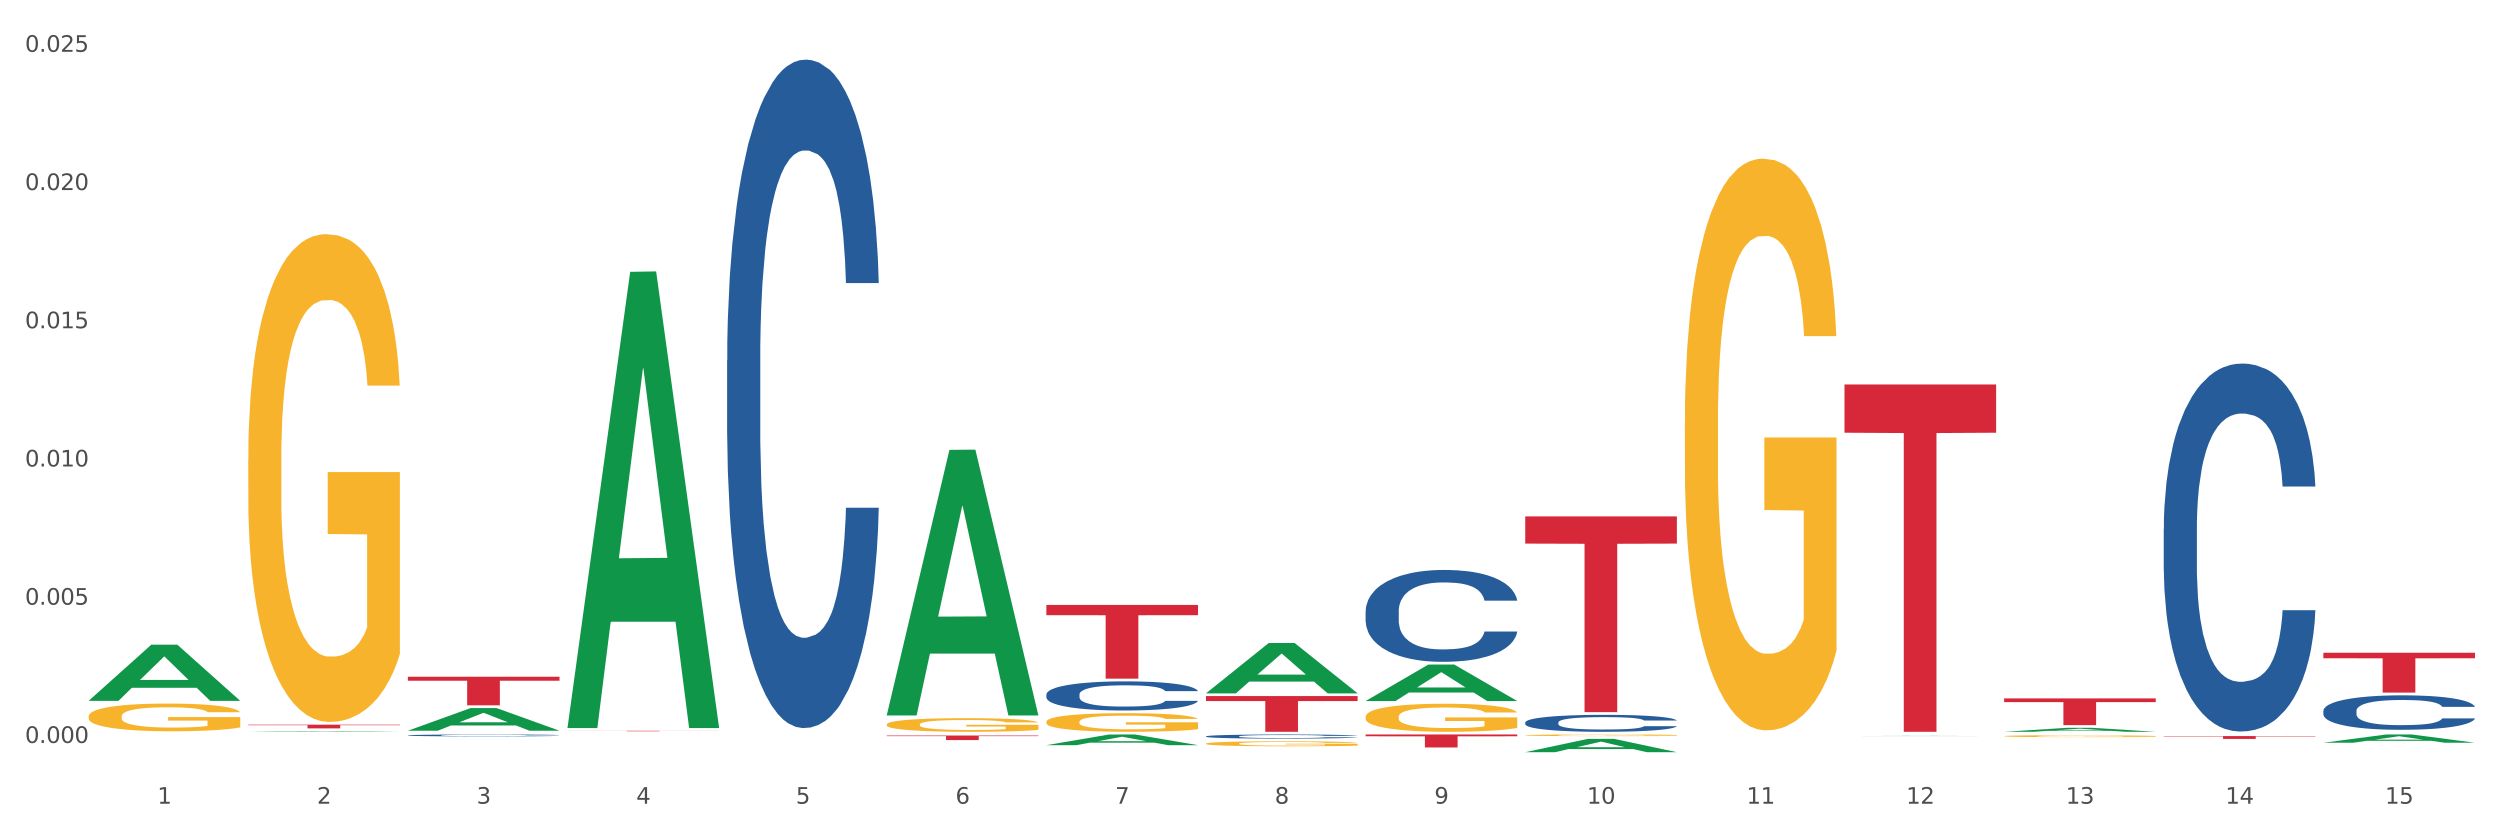 <?xml version="1.0" encoding="utf-8" standalone="no"?>
<!DOCTYPE svg PUBLIC "-//W3C//DTD SVG 1.1//EN"
  "http://www.w3.org/Graphics/SVG/1.1/DTD/svg11.dtd">
<svg xmlns:xlink="http://www.w3.org/1999/xlink" width="1080pt" height="360pt" viewBox="0 0 1080 360" xmlns="http://www.w3.org/2000/svg" version="1.1">
 <rect x="0" y="0" width="1080" height="360" fill="#333333" stroke="none"/>
 <defs>
  <style type="text/css">*{stroke-linejoin: round; stroke-linecap: butt}</style>
 </defs>
 <g id="figure_1">
  <g id="patch_1">
   <path d="M 0 360 
L 1080 360 
L 1080 0 
L 0 0 
z
" style="fill: #ffffff; stroke: #ffffff; stroke-linejoin: miter"/>
  </g>
  <g id="axes_1">
   <g id="matplotlib.axis_1">
    <g id="xtick_1">
     <g id="text_1">
      <!-- 1 -->
      <g style="fill: #4d4d4d" transform="translate(67.984 347.204) scale(0.096 -0.096)">
       <defs>
        <path id="DejaVuSans-31" d="M 794 531 
L 1825 531 
L 1825 4091 
L 703 3866 
L 703 4441 
L 1819 4666 
L 2450 4666 
L 2450 531 
L 3481 531 
L 3481 0 
L 794 0 
L 794 531 
z
" transform="scale(0.016)"/>
       </defs>
       <use xlink:href="#DejaVuSans-31"/>
      </g>
     </g>
    </g>
    <g id="xtick_2">
     <g id="text_2">
      <!-- 2 -->
      <g style="fill: #4d4d4d" transform="translate(136.942 347.204) scale(0.096 -0.096)">
       <defs>
        <path id="DejaVuSans-32" d="M 1228 531 
L 3431 531 
L 3431 0 
L 469 0 
L 469 531 
Q 828 903 1448 1529 
Q 2069 2156 2228 2338 
Q 2531 2678 2651 2914 
Q 2772 3150 2772 3378 
Q 2772 3750 2511 3984 
Q 2250 4219 1831 4219 
Q 1534 4219 1204 4116 
Q 875 4013 500 3803 
L 500 4441 
Q 881 4594 1212 4672 
Q 1544 4750 1819 4750 
Q 2544 4750 2975 4387 
Q 3406 4025 3406 3419 
Q 3406 3131 3298 2873 
Q 3191 2616 2906 2266 
Q 2828 2175 2409 1742 
Q 1991 1309 1228 531 
z
" transform="scale(0.016)"/>
       </defs>
       <use xlink:href="#DejaVuSans-32"/>
      </g>
     </g>
    </g>
    <g id="xtick_3">
     <g id="text_3">
      <!-- 3 -->
      <g style="fill: #4d4d4d" transform="translate(205.899 347.204) scale(0.096 -0.096)">
       <defs>
        <path id="DejaVuSans-33" d="M 2597 2516 
Q 3050 2419 3304 2112 
Q 3559 1806 3559 1356 
Q 3559 666 3084 287 
Q 2609 -91 1734 -91 
Q 1441 -91 1130 -33 
Q 819 25 488 141 
L 488 750 
Q 750 597 1062 519 
Q 1375 441 1716 441 
Q 2309 441 2620 675 
Q 2931 909 2931 1356 
Q 2931 1769 2642 2001 
Q 2353 2234 1838 2234 
L 1294 2234 
L 1294 2753 
L 1863 2753 
Q 2328 2753 2575 2939 
Q 2822 3125 2822 3475 
Q 2822 3834 2567 4026 
Q 2313 4219 1838 4219 
Q 1578 4219 1281 4162 
Q 984 4106 628 3988 
L 628 4550 
Q 988 4650 1302 4700 
Q 1616 4750 1894 4750 
Q 2613 4750 3031 4423 
Q 3450 4097 3450 3541 
Q 3450 3153 3228 2886 
Q 3006 2619 2597 2516 
z
" transform="scale(0.016)"/>
       </defs>
       <use xlink:href="#DejaVuSans-33"/>
      </g>
     </g>
    </g>
    <g id="xtick_4">
     <g id="text_4">
      <!-- 4 -->
      <g style="fill: #4d4d4d" transform="translate(274.857 347.204) scale(0.096 -0.096)">
       <defs>
        <path id="DejaVuSans-34" d="M 2419 4116 
L 825 1625 
L 2419 1625 
L 2419 4116 
z
M 2253 4666 
L 3047 4666 
L 3047 1625 
L 3713 1625 
L 3713 1100 
L 3047 1100 
L 3047 0 
L 2419 0 
L 2419 1100 
L 313 1100 
L 313 1709 
L 2253 4666 
z
" transform="scale(0.016)"/>
       </defs>
       <use xlink:href="#DejaVuSans-34"/>
      </g>
     </g>
    </g>
    <g id="xtick_5">
     <g id="text_5">
      <!-- 5 -->
      <g style="fill: #4d4d4d" transform="translate(343.815 347.204) scale(0.096 -0.096)">
       <defs>
        <path id="DejaVuSans-35" d="M 691 4666 
L 3169 4666 
L 3169 4134 
L 1269 4134 
L 1269 2991 
Q 1406 3038 1543 3061 
Q 1681 3084 1819 3084 
Q 2600 3084 3056 2656 
Q 3513 2228 3513 1497 
Q 3513 744 3044 326 
Q 2575 -91 1722 -91 
Q 1428 -91 1123 -41 
Q 819 9 494 109 
L 494 744 
Q 775 591 1075 516 
Q 1375 441 1709 441 
Q 2250 441 2565 725 
Q 2881 1009 2881 1497 
Q 2881 1984 2565 2268 
Q 2250 2553 1709 2553 
Q 1456 2553 1204 2497 
Q 953 2441 691 2322 
L 691 4666 
z
" transform="scale(0.016)"/>
       </defs>
       <use xlink:href="#DejaVuSans-35"/>
      </g>
     </g>
    </g>
    <g id="xtick_6">
     <g id="text_6">
      <!-- 6 -->
      <g style="fill: #4d4d4d" transform="translate(412.772 347.204) scale(0.096 -0.096)">
       <defs>
        <path id="DejaVuSans-36" d="M 2113 2584 
Q 1688 2584 1439 2293 
Q 1191 2003 1191 1497 
Q 1191 994 1439 701 
Q 1688 409 2113 409 
Q 2538 409 2786 701 
Q 3034 994 3034 1497 
Q 3034 2003 2786 2293 
Q 2538 2584 2113 2584 
z
M 3366 4563 
L 3366 3988 
Q 3128 4100 2886 4159 
Q 2644 4219 2406 4219 
Q 1781 4219 1451 3797 
Q 1122 3375 1075 2522 
Q 1259 2794 1537 2939 
Q 1816 3084 2150 3084 
Q 2853 3084 3261 2657 
Q 3669 2231 3669 1497 
Q 3669 778 3244 343 
Q 2819 -91 2113 -91 
Q 1303 -91 875 529 
Q 447 1150 447 2328 
Q 447 3434 972 4092 
Q 1497 4750 2381 4750 
Q 2619 4750 2861 4703 
Q 3103 4656 3366 4563 
z
" transform="scale(0.016)"/>
       </defs>
       <use xlink:href="#DejaVuSans-36"/>
      </g>
     </g>
    </g>
    <g id="xtick_7">
     <g id="text_7">
      <!-- 7 -->
      <g style="fill: #4d4d4d" transform="translate(481.73 347.204) scale(0.096 -0.096)">
       <defs>
        <path id="DejaVuSans-37" d="M 525 4666 
L 3525 4666 
L 3525 4397 
L 1831 0 
L 1172 0 
L 2766 4134 
L 525 4134 
L 525 4666 
z
" transform="scale(0.016)"/>
       </defs>
       <use xlink:href="#DejaVuSans-37"/>
      </g>
     </g>
    </g>
    <g id="xtick_8">
     <g id="text_8">
      <!-- 8 -->
      <g style="fill: #4d4d4d" transform="translate(550.688 347.204) scale(0.096 -0.096)">
       <defs>
        <path id="DejaVuSans-38" d="M 2034 2216 
Q 1584 2216 1326 1975 
Q 1069 1734 1069 1313 
Q 1069 891 1326 650 
Q 1584 409 2034 409 
Q 2484 409 2743 651 
Q 3003 894 3003 1313 
Q 3003 1734 2745 1975 
Q 2488 2216 2034 2216 
z
M 1403 2484 
Q 997 2584 770 2862 
Q 544 3141 544 3541 
Q 544 4100 942 4425 
Q 1341 4750 2034 4750 
Q 2731 4750 3128 4425 
Q 3525 4100 3525 3541 
Q 3525 3141 3298 2862 
Q 3072 2584 2669 2484 
Q 3125 2378 3379 2068 
Q 3634 1759 3634 1313 
Q 3634 634 3220 271 
Q 2806 -91 2034 -91 
Q 1263 -91 848 271 
Q 434 634 434 1313 
Q 434 1759 690 2068 
Q 947 2378 1403 2484 
z
M 1172 3481 
Q 1172 3119 1398 2916 
Q 1625 2713 2034 2713 
Q 2441 2713 2670 2916 
Q 2900 3119 2900 3481 
Q 2900 3844 2670 4047 
Q 2441 4250 2034 4250 
Q 1625 4250 1398 4047 
Q 1172 3844 1172 3481 
z
" transform="scale(0.016)"/>
       </defs>
       <use xlink:href="#DejaVuSans-38"/>
      </g>
     </g>
    </g>
    <g id="xtick_9">
     <g id="text_9">
      <!-- 9 -->
      <g style="fill: #4d4d4d" transform="translate(619.645 347.204) scale(0.096 -0.096)">
       <defs>
        <path id="DejaVuSans-39" d="M 703 97 
L 703 672 
Q 941 559 1184 500 
Q 1428 441 1663 441 
Q 2288 441 2617 861 
Q 2947 1281 2994 2138 
Q 2813 1869 2534 1725 
Q 2256 1581 1919 1581 
Q 1219 1581 811 2004 
Q 403 2428 403 3163 
Q 403 3881 828 4315 
Q 1253 4750 1959 4750 
Q 2769 4750 3195 4129 
Q 3622 3509 3622 2328 
Q 3622 1225 3098 567 
Q 2575 -91 1691 -91 
Q 1453 -91 1209 -44 
Q 966 3 703 97 
z
M 1959 2075 
Q 2384 2075 2632 2365 
Q 2881 2656 2881 3163 
Q 2881 3666 2632 3958 
Q 2384 4250 1959 4250 
Q 1534 4250 1286 3958 
Q 1038 3666 1038 3163 
Q 1038 2656 1286 2365 
Q 1534 2075 1959 2075 
z
" transform="scale(0.016)"/>
       </defs>
       <use xlink:href="#DejaVuSans-39"/>
      </g>
     </g>
    </g>
    <g id="xtick_10">
     <g id="text_10">
      <!-- 10 -->
      <g style="fill: #4d4d4d" transform="translate(685.549 347.204) scale(0.096 -0.096)">
       <defs>
        <path id="DejaVuSans-30" d="M 2034 4250 
Q 1547 4250 1301 3770 
Q 1056 3291 1056 2328 
Q 1056 1369 1301 889 
Q 1547 409 2034 409 
Q 2525 409 2770 889 
Q 3016 1369 3016 2328 
Q 3016 3291 2770 3770 
Q 2525 4250 2034 4250 
z
M 2034 4750 
Q 2819 4750 3233 4129 
Q 3647 3509 3647 2328 
Q 3647 1150 3233 529 
Q 2819 -91 2034 -91 
Q 1250 -91 836 529 
Q 422 1150 422 2328 
Q 422 3509 836 4129 
Q 1250 4750 2034 4750 
z
" transform="scale(0.016)"/>
       </defs>
       <use xlink:href="#DejaVuSans-31"/>
       <use xlink:href="#DejaVuSans-30" transform="translate(63.623 0)"/>
      </g>
     </g>
    </g>
    <g id="xtick_11">
     <g id="text_11">
      <!-- 11 -->
      <g style="fill: #4d4d4d" transform="translate(754.506 347.204) scale(0.096 -0.096)">
       <use xlink:href="#DejaVuSans-31"/>
       <use xlink:href="#DejaVuSans-31" transform="translate(63.623 0)"/>
      </g>
     </g>
    </g>
    <g id="xtick_12">
     <g id="text_12">
      <!-- 12 -->
      <g style="fill: #4d4d4d" transform="translate(823.464 347.204) scale(0.096 -0.096)">
       <use xlink:href="#DejaVuSans-31"/>
       <use xlink:href="#DejaVuSans-32" transform="translate(63.623 0)"/>
      </g>
     </g>
    </g>
    <g id="xtick_13">
     <g id="text_13">
      <!-- 13 -->
      <g style="fill: #4d4d4d" transform="translate(892.422 347.204) scale(0.096 -0.096)">
       <use xlink:href="#DejaVuSans-31"/>
       <use xlink:href="#DejaVuSans-33" transform="translate(63.623 0)"/>
      </g>
     </g>
    </g>
    <g id="xtick_14">
     <g id="text_14">
      <!-- 14 -->
      <g style="fill: #4d4d4d" transform="translate(961.379 347.204) scale(0.096 -0.096)">
       <use xlink:href="#DejaVuSans-31"/>
       <use xlink:href="#DejaVuSans-34" transform="translate(63.623 0)"/>
      </g>
     </g>
    </g>
    <g id="xtick_15">
     <g id="text_15">
      <!-- 15 -->
      <g style="fill: #4d4d4d" transform="translate(1030.337 347.204) scale(0.096 -0.096)">
       <use xlink:href="#DejaVuSans-31"/>
       <use xlink:href="#DejaVuSans-35" transform="translate(63.623 0)"/>
      </g>
     </g>
    </g>
    <g id="xtick_16"/>
    <g id="xtick_17"/>
    <g id="xtick_18"/>
    <g id="xtick_19"/>
    <g id="xtick_20"/>
    <g id="xtick_21"/>
    <g id="xtick_22"/>
    <g id="xtick_23"/>
    <g id="xtick_24"/>
    <g id="xtick_25"/>
    <g id="xtick_26"/>
    <g id="xtick_27"/>
    <g id="xtick_28"/>
    <g id="xtick_29"/>
   </g>
   <g id="matplotlib.axis_2">
    <g id="ytick_1">
     <g id="text_16">
      <!-- 0.000 -->
      <g style="fill: #4d4d4d" transform="translate(10.8 320.948) scale(0.096 -0.096)">
       <defs>
        <path id="DejaVuSans-2e" d="M 684 794 
L 1344 794 
L 1344 0 
L 684 0 
L 684 794 
z
" transform="scale(0.016)"/>
       </defs>
       <use xlink:href="#DejaVuSans-30"/>
       <use xlink:href="#DejaVuSans-2e" transform="translate(63.623 0)"/>
       <use xlink:href="#DejaVuSans-30" transform="translate(95.41 0)"/>
       <use xlink:href="#DejaVuSans-30" transform="translate(159.033 0)"/>
       <use xlink:href="#DejaVuSans-30" transform="translate(222.656 0)"/>
      </g>
     </g>
    </g>
    <g id="ytick_2">
     <g id="text_17">
      <!-- 0.005 -->
      <g style="fill: #4d4d4d" transform="translate(10.8 261.235) scale(0.096 -0.096)">
       <use xlink:href="#DejaVuSans-30"/>
       <use xlink:href="#DejaVuSans-2e" transform="translate(63.623 0)"/>
       <use xlink:href="#DejaVuSans-30" transform="translate(95.41 0)"/>
       <use xlink:href="#DejaVuSans-30" transform="translate(159.033 0)"/>
       <use xlink:href="#DejaVuSans-35" transform="translate(222.656 0)"/>
      </g>
     </g>
    </g>
    <g id="ytick_3">
     <g id="text_18">
      <!-- 0.010 -->
      <g style="fill: #4d4d4d" transform="translate(10.8 201.522) scale(0.096 -0.096)">
       <use xlink:href="#DejaVuSans-30"/>
       <use xlink:href="#DejaVuSans-2e" transform="translate(63.623 0)"/>
       <use xlink:href="#DejaVuSans-30" transform="translate(95.41 0)"/>
       <use xlink:href="#DejaVuSans-31" transform="translate(159.033 0)"/>
       <use xlink:href="#DejaVuSans-30" transform="translate(222.656 0)"/>
      </g>
     </g>
    </g>
    <g id="ytick_4">
     <g id="text_19">
      <!-- 0.015 -->
      <g style="fill: #4d4d4d" transform="translate(10.8 141.809) scale(0.096 -0.096)">
       <use xlink:href="#DejaVuSans-30"/>
       <use xlink:href="#DejaVuSans-2e" transform="translate(63.623 0)"/>
       <use xlink:href="#DejaVuSans-30" transform="translate(95.41 0)"/>
       <use xlink:href="#DejaVuSans-31" transform="translate(159.033 0)"/>
       <use xlink:href="#DejaVuSans-35" transform="translate(222.656 0)"/>
      </g>
     </g>
    </g>
    <g id="ytick_5">
     <g id="text_20">
      <!-- 0.020 -->
      <g style="fill: #4d4d4d" transform="translate(10.8 82.096) scale(0.096 -0.096)">
       <use xlink:href="#DejaVuSans-30"/>
       <use xlink:href="#DejaVuSans-2e" transform="translate(63.623 0)"/>
       <use xlink:href="#DejaVuSans-30" transform="translate(95.41 0)"/>
       <use xlink:href="#DejaVuSans-32" transform="translate(159.033 0)"/>
       <use xlink:href="#DejaVuSans-30" transform="translate(222.656 0)"/>
      </g>
     </g>
    </g>
    <g id="ytick_6">
     <g id="text_21">
      <!-- 0.025 -->
      <g style="fill: #4d4d4d" transform="translate(10.8 22.383) scale(0.096 -0.096)">
       <use xlink:href="#DejaVuSans-30"/>
       <use xlink:href="#DejaVuSans-2e" transform="translate(63.623 0)"/>
       <use xlink:href="#DejaVuSans-30" transform="translate(95.41 0)"/>
       <use xlink:href="#DejaVuSans-32" transform="translate(159.033 0)"/>
       <use xlink:href="#DejaVuSans-35" transform="translate(222.656 0)"/>
      </g>
     </g>
    </g>
    <g id="ytick_7"/>
    <g id="ytick_8"/>
    <g id="ytick_9"/>
    <g id="ytick_10"/>
    <g id="ytick_11"/>
   </g>
   <g id="PolyCollection_1">
    <path d="M 38.283 302.737 
L 38.351 302.714 
L 65.365 278.504 
L 76.576 278.481 
L 103.793 302.783 
L 90.826 302.783 
L 84.95 297.124 
L 57.058 297.124 
L 56.855 297.215 
L 51.182 302.783 
L 38.283 302.783 
L 38.283 302.737 
L 60.57 293.746 
L 81.438 293.724 
L 71.105 283.661 
L 70.97 283.615 
L 70.835 283.684 
L 60.502 293.724 
L 60.57 293.746 
L 38.283 302.737 
z
" clip-path="url(#p19215a042b)" style="fill: #109648"/>
    <path d="M 452.029 311.811 
L 452.106 311.803 
L 452.106 311.539 
L 452.261 311.312 
L 453.034 310.761 
L 454.195 310.306 
L 455.045 310.064 
L 455.896 309.865 
L 456.902 309.667 
L 458.139 309.462 
L 460.382 309.161 
L 461.774 309.006 
L 463.476 308.845 
L 466.569 308.61 
L 468.812 308.478 
L 471.133 308.368 
L 474.923 308.236 
L 477.398 308.177 
L 480.027 308.133 
L 483.198 308.103 
L 485.596 308.096 
L 490.855 308.118 
L 495.341 308.184 
L 497.507 308.236 
L 500.291 308.324 
L 501.761 308.382 
L 504.158 308.5 
L 506.633 308.654 
L 508.335 308.786 
L 510.887 309.036 
L 512.821 309.285 
L 514.6 309.594 
L 515.528 309.807 
L 516.224 310.005 
L 516.843 310.232 
L 517.461 310.592 
L 503.54 310.592 
L 502.998 310.335 
L 502.147 310.093 
L 500.91 309.858 
L 499.827 309.711 
L 497.971 309.528 
L 496.269 309.41 
L 494.49 309.322 
L 492.325 309.249 
L 490.623 309.212 
L 488.226 309.183 
L 483.508 309.19 
L 480.337 309.249 
L 478.171 309.322 
L 476.779 309.388 
L 475.541 309.462 
L 474.149 309.564 
L 472.525 309.719 
L 471.365 309.858 
L 470.205 310.034 
L 469.277 310.21 
L 468.426 310.416 
L 467.73 310.636 
L 467.188 310.864 
L 466.724 311.143 
L 466.337 311.605 
L 466.337 312.611 
L 466.492 312.839 
L 466.879 313.14 
L 467.343 313.367 
L 468.116 313.639 
L 468.812 313.822 
L 470.127 314.087 
L 471.597 314.307 
L 472.757 314.446 
L 473.917 314.564 
L 475.928 314.725 
L 478.171 314.858 
L 480.105 314.938 
L 482.734 315.012 
L 484.513 315.041 
L 486.06 315.056 
L 489.85 315.056 
L 492.557 315.034 
L 495.573 314.982 
L 497.894 314.916 
L 499.827 314.836 
L 501.993 314.703 
L 503.385 314.579 
L 503.385 313.044 
L 486.369 313.037 
L 486.369 312.016 
L 517.539 312.016 
L 517.539 315.012 
L 516.224 315.166 
L 514.754 315.305 
L 513.208 315.43 
L 510.887 315.584 
L 508.103 315.731 
L 505.628 315.834 
L 502.998 315.922 
L 499.904 316.003 
L 495.883 316.076 
L 493.408 316.106 
L 490.314 316.128 
L 486.679 316.135 
L 483.508 316.12 
L 480.414 316.084 
L 477.166 316.017 
L 473.994 315.922 
L 471.597 315.827 
L 469.199 315.709 
L 466.647 315.555 
L 464.636 315.408 
L 463.089 315.276 
L 461.387 315.107 
L 459.531 314.887 
L 458.139 314.689 
L 456.902 314.483 
L 455.587 314.219 
L 454.659 313.991 
L 453.731 313.705 
L 453.189 313.492 
L 452.57 313.162 
L 452.106 312.699 
L 452.029 311.811 
z
" clip-path="url(#p19215a042b)" style="fill: #f7b32b"/>
    <path d="M 589.944 309.62 
L 590.022 309.609 
L 590.022 309.211 
L 590.176 308.868 
L 590.95 308.038 
L 592.11 307.352 
L 592.961 306.987 
L 593.811 306.689 
L 594.817 306.39 
L 596.054 306.08 
L 598.297 305.627 
L 599.69 305.395 
L 601.391 305.151 
L 604.485 304.797 
L 606.728 304.598 
L 609.048 304.432 
L 612.838 304.233 
L 615.313 304.145 
L 617.943 304.078 
L 621.114 304.034 
L 623.511 304.023 
L 628.771 304.056 
L 633.257 304.156 
L 635.422 304.233 
L 638.206 304.366 
L 639.676 304.454 
L 642.074 304.631 
L 644.549 304.864 
L 646.25 305.063 
L 648.803 305.439 
L 650.736 305.815 
L 652.515 306.28 
L 653.443 306.6 
L 654.139 306.899 
L 654.758 307.242 
L 655.377 307.784 
L 641.455 307.784 
L 640.914 307.397 
L 640.063 307.032 
L 638.825 306.678 
L 637.742 306.457 
L 635.886 306.18 
L 634.185 306.003 
L 632.406 305.87 
L 630.24 305.76 
L 628.539 305.704 
L 626.141 305.66 
L 621.423 305.671 
L 618.252 305.76 
L 616.086 305.87 
L 614.694 305.97 
L 613.457 306.08 
L 612.064 306.235 
L 610.44 306.468 
L 609.28 306.678 
L 608.12 306.943 
L 607.192 307.209 
L 606.341 307.518 
L 605.645 307.85 
L 605.104 308.193 
L 604.639 308.613 
L 604.253 309.31 
L 604.253 310.826 
L 604.407 311.169 
L 604.794 311.622 
L 605.258 311.965 
L 606.032 312.374 
L 606.728 312.651 
L 608.043 313.049 
L 609.512 313.381 
L 610.672 313.591 
L 611.832 313.768 
L 613.843 314.011 
L 616.086 314.21 
L 618.02 314.332 
L 620.65 314.443 
L 622.428 314.487 
L 623.975 314.509 
L 627.765 314.509 
L 630.472 314.476 
L 633.489 314.398 
L 635.809 314.299 
L 637.742 314.177 
L 639.908 313.978 
L 641.3 313.79 
L 641.3 311.478 
L 624.285 311.467 
L 624.285 309.93 
L 655.454 309.93 
L 655.454 314.443 
L 654.139 314.675 
L 652.67 314.885 
L 651.123 315.073 
L 648.803 315.305 
L 646.018 315.527 
L 643.543 315.681 
L 640.914 315.814 
L 637.82 315.936 
L 633.798 316.046 
L 631.323 316.091 
L 628.229 316.124 
L 624.594 316.135 
L 621.423 316.113 
L 618.329 316.058 
L 615.081 315.958 
L 611.91 315.814 
L 609.512 315.67 
L 607.114 315.493 
L 604.562 315.261 
L 602.551 315.04 
L 601.004 314.841 
L 599.303 314.586 
L 597.447 314.255 
L 596.054 313.956 
L 594.817 313.646 
L 593.502 313.248 
L 592.574 312.905 
L 591.646 312.474 
L 591.104 312.153 
L 590.486 311.655 
L 590.022 310.958 
L 589.944 309.62 
z
" clip-path="url(#p19215a042b)" style="fill: #f7b32b"/>
    <path d="M 658.902 317.63 
L 658.979 317.629 
L 658.979 317.606 
L 659.134 317.586 
L 659.907 317.537 
L 661.068 317.497 
L 661.918 317.475 
L 662.769 317.458 
L 663.775 317.44 
L 665.012 317.422 
L 667.255 317.395 
L 668.647 317.382 
L 670.349 317.367 
L 673.442 317.347 
L 675.685 317.335 
L 678.006 317.325 
L 681.796 317.313 
L 684.271 317.308 
L 686.9 317.304 
L 690.071 317.302 
L 692.469 317.301 
L 697.728 317.303 
L 702.214 317.309 
L 704.38 317.313 
L 707.164 317.321 
L 708.634 317.326 
L 711.031 317.337 
L 713.506 317.351 
L 715.208 317.362 
L 717.76 317.384 
L 719.694 317.406 
L 721.473 317.434 
L 722.401 317.453 
L 723.097 317.47 
L 723.716 317.49 
L 724.334 317.522 
L 710.413 317.522 
L 709.871 317.499 
L 709.02 317.478 
L 707.783 317.457 
L 706.7 317.444 
L 704.844 317.428 
L 703.142 317.417 
L 701.363 317.41 
L 699.198 317.403 
L 697.496 317.4 
L 695.099 317.397 
L 690.381 317.398 
L 687.21 317.403 
L 685.044 317.41 
L 683.652 317.415 
L 682.414 317.422 
L 681.022 317.431 
L 679.398 317.445 
L 678.238 317.457 
L 677.078 317.473 
L 676.149 317.488 
L 675.299 317.506 
L 674.603 317.526 
L 674.061 317.546 
L 673.597 317.571 
L 673.21 317.612 
L 673.21 317.701 
L 673.365 317.721 
L 673.752 317.747 
L 674.216 317.768 
L 674.989 317.792 
L 675.685 317.808 
L 677 317.831 
L 678.47 317.851 
L 679.63 317.863 
L 680.79 317.874 
L 682.801 317.888 
L 685.044 317.9 
L 686.978 317.907 
L 689.607 317.913 
L 691.386 317.916 
L 692.933 317.917 
L 696.723 317.917 
L 699.43 317.915 
L 702.446 317.911 
L 704.767 317.905 
L 706.7 317.898 
L 708.866 317.886 
L 710.258 317.875 
L 710.258 317.739 
L 693.242 317.738 
L 693.242 317.648 
L 724.412 317.648 
L 724.412 317.913 
L 723.097 317.927 
L 721.627 317.939 
L 720.08 317.95 
L 717.76 317.964 
L 714.976 317.977 
L 712.501 317.986 
L 709.871 317.994 
L 706.777 318.001 
L 702.756 318.007 
L 700.281 318.01 
L 697.187 318.012 
L 693.552 318.013 
L 690.381 318.011 
L 687.287 318.008 
L 684.039 318.002 
L 680.867 317.994 
L 678.47 317.985 
L 676.072 317.975 
L 673.52 317.961 
L 671.509 317.948 
L 669.962 317.937 
L 668.26 317.922 
L 666.404 317.902 
L 665.012 317.885 
L 663.775 317.866 
L 662.46 317.843 
L 661.532 317.823 
L 660.603 317.798 
L 660.062 317.779 
L 659.443 317.749 
L 658.979 317.708 
L 658.902 317.63 
z
" clip-path="url(#p19215a042b)" style="fill: #f7b32b"/>
    <path d="M 727.86 182.662 
L 727.937 182.436 
L 727.937 174.316 
L 728.092 167.323 
L 728.865 150.405 
L 730.025 136.42 
L 730.876 128.976 
L 731.727 122.885 
L 732.732 116.795 
L 733.97 110.479 
L 736.213 101.23 
L 737.605 96.493 
L 739.306 91.531 
L 742.4 84.312 
L 744.643 80.252 
L 746.963 76.868 
L 750.753 72.808 
L 753.228 71.004 
L 755.858 69.65 
L 759.029 68.748 
L 761.427 68.522 
L 766.686 69.199 
L 771.172 71.229 
L 773.337 72.808 
L 776.122 75.515 
L 777.591 77.32 
L 779.989 80.929 
L 782.464 85.666 
L 784.166 89.726 
L 786.718 97.396 
L 788.651 105.065 
L 790.43 114.539 
L 791.358 121.081 
L 792.055 127.171 
L 792.673 134.164 
L 793.292 145.217 
L 779.37 145.217 
L 778.829 137.322 
L 777.978 129.878 
L 776.741 122.66 
L 775.658 118.148 
L 773.802 112.509 
L 772.1 108.9 
L 770.321 106.193 
L 768.155 103.937 
L 766.454 102.809 
L 764.056 101.907 
L 759.338 102.133 
L 756.167 103.937 
L 754.002 106.193 
L 752.609 108.223 
L 751.372 110.479 
L 749.98 113.637 
L 748.356 118.374 
L 747.195 122.66 
L 746.035 128.073 
L 745.107 133.487 
L 744.256 139.803 
L 743.56 146.57 
L 743.019 153.563 
L 742.555 162.135 
L 742.168 176.346 
L 742.168 207.249 
L 742.323 214.242 
L 742.71 223.491 
L 743.174 230.483 
L 743.947 238.83 
L 744.643 244.469 
L 745.958 252.589 
L 747.427 259.357 
L 748.588 263.643 
L 749.748 267.252 
L 751.759 272.214 
L 754.002 276.275 
L 755.935 278.756 
L 758.565 281.012 
L 760.344 281.914 
L 761.891 282.365 
L 765.68 282.365 
L 768.387 281.688 
L 771.404 280.109 
L 773.724 278.079 
L 775.658 275.598 
L 777.823 271.538 
L 779.216 267.703 
L 779.216 220.558 
L 762.2 220.333 
L 762.2 188.978 
L 793.369 188.978 
L 793.369 281.012 
L 792.055 285.749 
L 790.585 290.035 
L 789.038 293.869 
L 786.718 298.606 
L 783.933 303.118 
L 781.458 306.276 
L 778.829 308.983 
L 775.735 311.464 
L 771.713 313.72 
L 769.238 314.622 
L 766.145 315.299 
L 762.509 315.524 
L 759.338 315.073 
L 756.245 313.945 
L 752.996 311.915 
L 749.825 308.983 
L 747.427 306.05 
L 745.03 302.441 
L 742.477 297.704 
L 740.467 293.193 
L 738.92 289.132 
L 737.218 283.944 
L 735.362 277.177 
L 733.97 271.086 
L 732.732 264.77 
L 731.417 256.65 
L 730.489 249.657 
L 729.561 240.86 
L 729.02 234.318 
L 728.401 224.167 
L 727.937 209.956 
L 727.86 182.662 
z
" clip-path="url(#p19215a042b)" style="fill: #f7b32b"/>
    <path d="M 865.775 318.003 
L 865.852 318.002 
L 865.852 317.974 
L 866.007 317.95 
L 866.78 317.893 
L 867.941 317.845 
L 868.791 317.82 
L 869.642 317.799 
L 870.648 317.778 
L 871.885 317.757 
L 874.128 317.725 
L 875.52 317.709 
L 877.222 317.692 
L 880.315 317.668 
L 882.558 317.654 
L 884.879 317.642 
L 888.669 317.628 
L 891.144 317.622 
L 893.773 317.618 
L 896.944 317.615 
L 899.342 317.614 
L 904.601 317.616 
L 909.087 317.623 
L 911.253 317.628 
L 914.037 317.638 
L 915.507 317.644 
L 917.904 317.656 
L 920.379 317.672 
L 922.081 317.686 
L 924.633 317.712 
L 926.567 317.738 
L 928.346 317.771 
L 929.274 317.793 
L 929.97 317.814 
L 930.589 317.837 
L 931.207 317.875 
L 917.286 317.875 
L 916.744 317.848 
L 915.893 317.823 
L 914.656 317.798 
L 913.573 317.783 
L 911.717 317.764 
L 910.015 317.751 
L 908.236 317.742 
L 906.071 317.734 
L 904.369 317.731 
L 901.972 317.728 
L 897.254 317.728 
L 894.083 317.734 
L 891.917 317.742 
L 890.525 317.749 
L 889.287 317.757 
L 887.895 317.767 
L 886.271 317.784 
L 885.111 317.798 
L 883.951 317.817 
L 883.022 317.835 
L 882.172 317.857 
L 881.476 317.88 
L 880.934 317.903 
L 880.47 317.933 
L 880.083 317.981 
L 880.083 318.086 
L 880.238 318.11 
L 880.625 318.142 
L 881.089 318.165 
L 881.862 318.194 
L 882.558 318.213 
L 883.873 318.241 
L 885.343 318.264 
L 886.503 318.278 
L 887.663 318.291 
L 889.674 318.308 
L 891.917 318.321 
L 893.851 318.33 
L 896.48 318.338 
L 898.259 318.341 
L 899.806 318.342 
L 903.596 318.342 
L 906.303 318.34 
L 909.319 318.335 
L 911.639 318.328 
L 913.573 318.319 
L 915.739 318.305 
L 917.131 318.292 
L 917.131 318.132 
L 900.115 318.131 
L 900.115 318.024 
L 931.285 318.024 
L 931.285 318.338 
L 929.97 318.354 
L 928.5 318.368 
L 926.953 318.381 
L 924.633 318.398 
L 921.849 318.413 
L 919.374 318.424 
L 916.744 318.433 
L 913.65 318.441 
L 909.629 318.449 
L 907.154 318.452 
L 904.06 318.454 
L 900.425 318.455 
L 897.254 318.454 
L 894.16 318.45 
L 890.911 318.443 
L 887.74 318.433 
L 885.343 318.423 
L 882.945 318.411 
L 880.393 318.394 
L 878.382 318.379 
L 876.835 318.365 
L 875.133 318.348 
L 873.277 318.325 
L 871.885 318.304 
L 870.648 318.282 
L 869.333 318.255 
L 868.405 318.231 
L 867.476 318.201 
L 866.935 318.179 
L 866.316 318.144 
L 865.852 318.096 
L 865.775 318.003 
z
" clip-path="url(#p19215a042b)" style="fill: #f7b32b"/>
    <path d="M 452.029 261.328 
L 517.539 261.328 
L 517.539 265.755 
L 491.769 265.785 
L 491.769 293.188 
L 477.643 293.188 
L 477.643 265.785 
L 452.029 265.755 
L 452.029 261.358 
L 452.029 261.328 
z
" clip-path="url(#p19215a042b)" style="fill: #d62839"/>
    <path d="M 383.071 317.739 
L 448.581 317.739 
L 448.581 318.013 
L 422.812 318.015 
L 422.812 319.711 
L 408.685 319.711 
L 408.685 318.015 
L 383.071 318.013 
L 383.071 317.741 
L 383.071 317.739 
z
" clip-path="url(#p19215a042b)" style="fill: #d62839"/>
    <path d="M 314.114 315.705 
L 379.623 315.705 
L 379.623 315.705 
L 353.854 315.705 
L 353.854 315.705 
L 339.728 315.705 
L 339.728 315.705 
L 314.114 315.705 
L 314.114 315.705 
L 314.114 315.705 
z
" clip-path="url(#p19215a042b)" style="fill: #d62839"/>
    <path d="M 245.156 315.7 
L 310.666 315.7 
L 310.666 315.729 
L 284.897 315.729 
L 284.897 315.91 
L 270.77 315.91 
L 270.77 315.729 
L 245.156 315.729 
L 245.156 315.7 
L 245.156 315.7 
z
" clip-path="url(#p19215a042b)" style="fill: #d62839"/>
    <path d="M 383.071 312.974 
L 383.149 312.968 
L 383.149 312.775 
L 383.303 312.609 
L 384.077 312.206 
L 385.237 311.873 
L 386.088 311.696 
L 386.938 311.551 
L 387.944 311.406 
L 389.181 311.256 
L 391.424 311.036 
L 392.817 310.923 
L 394.518 310.805 
L 397.612 310.634 
L 399.855 310.537 
L 402.175 310.457 
L 405.965 310.36 
L 408.44 310.317 
L 411.07 310.285 
L 414.241 310.263 
L 416.638 310.258 
L 421.898 310.274 
L 426.384 310.322 
L 428.549 310.36 
L 431.334 310.424 
L 432.803 310.467 
L 435.201 310.553 
L 437.676 310.666 
L 439.377 310.762 
L 441.93 310.945 
L 443.863 311.127 
L 445.642 311.353 
L 446.57 311.508 
L 447.266 311.653 
L 447.885 311.82 
L 448.504 312.083 
L 434.582 312.083 
L 434.041 311.895 
L 433.19 311.718 
L 431.952 311.546 
L 430.869 311.439 
L 429.013 311.305 
L 427.312 311.219 
L 425.533 311.154 
L 423.367 311.101 
L 421.666 311.074 
L 419.268 311.052 
L 414.55 311.058 
L 411.379 311.101 
L 409.213 311.154 
L 407.821 311.203 
L 406.584 311.256 
L 405.191 311.331 
L 403.567 311.444 
L 402.407 311.546 
L 401.247 311.675 
L 400.319 311.804 
L 399.468 311.954 
L 398.772 312.115 
L 398.231 312.281 
L 397.767 312.485 
L 397.38 312.823 
L 397.38 313.559 
L 397.534 313.725 
L 397.921 313.945 
L 398.385 314.112 
L 399.159 314.31 
L 399.855 314.444 
L 401.17 314.638 
L 402.639 314.799 
L 403.799 314.901 
L 404.959 314.986 
L 406.97 315.104 
L 409.213 315.201 
L 411.147 315.26 
L 413.777 315.314 
L 415.555 315.335 
L 417.102 315.346 
L 420.892 315.346 
L 423.599 315.33 
L 426.616 315.292 
L 428.936 315.244 
L 430.869 315.185 
L 433.035 315.088 
L 434.427 314.997 
L 434.427 313.875 
L 417.412 313.87 
L 417.412 313.124 
L 448.581 313.124 
L 448.581 315.314 
L 447.266 315.426 
L 445.797 315.528 
L 444.25 315.62 
L 441.93 315.732 
L 439.145 315.84 
L 436.67 315.915 
L 434.041 315.979 
L 430.947 316.038 
L 426.925 316.092 
L 424.45 316.113 
L 421.356 316.13 
L 417.721 316.135 
L 414.55 316.124 
L 411.456 316.097 
L 408.208 316.049 
L 405.037 315.979 
L 402.639 315.91 
L 400.242 315.824 
L 397.689 315.711 
L 395.678 315.604 
L 394.131 315.507 
L 392.43 315.384 
L 390.574 315.223 
L 389.181 315.078 
L 387.944 314.927 
L 386.629 314.734 
L 385.701 314.568 
L 384.773 314.358 
L 384.231 314.203 
L 383.613 313.961 
L 383.149 313.623 
L 383.071 312.974 
z
" clip-path="url(#p19215a042b)" style="fill: #f7b32b"/>
    <path d="M 176.198 292.348 
L 241.708 292.348 
L 241.708 294.067 
L 215.939 294.079 
L 215.939 304.716 
L 201.812 304.716 
L 201.812 294.079 
L 176.198 294.067 
L 176.198 292.36 
L 176.198 292.348 
z
" clip-path="url(#p19215a042b)" style="fill: #d62839"/>
    <path d="M 176.198 317.67 
L 176.276 317.669 
L 176.276 317.648 
L 176.508 317.619 
L 177.36 317.567 
L 178.444 317.527 
L 180.302 317.481 
L 181.309 317.461 
L 182.625 317.44 
L 185.336 317.404 
L 188.433 317.375 
L 190.601 317.358 
L 192.227 317.348 
L 195.867 317.329 
L 197.957 317.321 
L 200.126 317.314 
L 201.984 317.309 
L 205.081 317.304 
L 207.559 317.302 
L 210.424 317.301 
L 212.825 317.302 
L 216 317.305 
L 220.646 317.314 
L 222.427 317.319 
L 224.827 317.328 
L 227.305 317.34 
L 229.319 317.352 
L 231.642 317.369 
L 234.042 317.392 
L 236.365 317.42 
L 237.991 317.446 
L 239.308 317.474 
L 240.469 317.508 
L 241.321 317.545 
L 241.708 317.575 
L 227.538 317.575 
L 227.15 317.548 
L 226.376 317.518 
L 225.602 317.497 
L 224.75 317.481 
L 223.433 317.462 
L 222.272 317.45 
L 220.336 317.436 
L 218.555 317.427 
L 217.084 317.422 
L 215.303 317.417 
L 211.509 317.413 
L 208.798 317.413 
L 207.095 317.414 
L 205.004 317.418 
L 203.223 317.423 
L 201.132 317.432 
L 199.506 317.442 
L 197.88 317.455 
L 196.951 317.464 
L 195.557 317.48 
L 194.628 317.494 
L 193.389 317.517 
L 192.692 317.533 
L 191.453 317.576 
L 190.911 317.607 
L 190.679 317.629 
L 190.524 317.653 
L 190.524 317.77 
L 190.988 317.822 
L 191.376 317.845 
L 191.995 317.87 
L 193.157 317.903 
L 194.86 317.935 
L 196.641 317.959 
L 198.112 317.973 
L 199.506 317.983 
L 200.9 317.992 
L 202.604 317.999 
L 203.997 318.004 
L 206.088 318.008 
L 208.566 318.01 
L 210.502 318.01 
L 214.451 318.007 
L 216.232 318.003 
L 217.936 317.998 
L 219.794 317.989 
L 221.265 317.98 
L 222.117 317.974 
L 223.511 317.959 
L 224.595 317.944 
L 225.524 317.927 
L 226.144 317.912 
L 226.841 317.89 
L 227.383 317.864 
L 227.538 317.851 
L 241.708 317.851 
L 241.398 317.878 
L 240.856 317.904 
L 239.772 317.939 
L 238.92 317.959 
L 237.604 317.984 
L 236.21 318.005 
L 234.274 318.028 
L 232.493 318.046 
L 230.635 318.06 
L 228.622 318.074 
L 224.982 318.093 
L 223.666 318.098 
L 220.878 318.107 
L 218.71 318.112 
L 215.535 318.117 
L 212.283 318.12 
L 208.876 318.121 
L 205.856 318.12 
L 202.526 318.115 
L 200.435 318.111 
L 198.112 318.104 
L 195.402 318.093 
L 192.847 318.081 
L 190.446 318.066 
L 188.201 318.049 
L 186.11 318.029 
L 183.4 317.997 
L 181.386 317.965 
L 179.915 317.936 
L 178.909 317.911 
L 177.902 317.88 
L 177.36 317.858 
L 176.508 317.806 
L 176.198 317.757 
L 176.198 317.67 
z
" clip-path="url(#p19215a042b)" style="fill: #255c99"/>
    <path d="M 314.114 155.512 
L 314.191 155.249 
L 314.191 147.864 
L 314.423 137.843 
L 315.275 119.382 
L 316.359 105.404 
L 318.218 89.054 
L 319.224 82.197 
L 320.541 74.549 
L 323.251 62.154 
L 326.348 51.605 
L 328.516 45.803 
L 330.143 42.11 
L 333.782 35.517 
L 335.873 32.616 
L 338.041 30.243 
L 339.899 28.66 
L 342.997 26.814 
L 345.475 26.023 
L 348.34 25.759 
L 350.74 26.023 
L 353.915 27.078 
L 358.561 30.243 
L 360.342 32.089 
L 362.743 35.254 
L 365.221 39.473 
L 367.234 43.693 
L 369.557 49.758 
L 371.957 57.67 
L 374.28 67.692 
L 375.907 76.922 
L 377.223 86.68 
L 378.384 98.548 
L 379.236 111.47 
L 379.623 122.283 
L 365.453 122.283 
L 365.066 112.525 
L 364.291 101.976 
L 363.517 94.855 
L 362.665 89.054 
L 361.349 82.46 
L 360.187 78.241 
L 358.251 73.23 
L 356.47 70.065 
L 354.999 68.219 
L 353.218 66.637 
L 349.424 65.055 
L 346.714 65.055 
L 345.01 65.582 
L 342.919 66.901 
L 341.138 68.747 
L 339.048 71.911 
L 337.421 75.34 
L 335.795 79.823 
L 334.866 82.988 
L 333.472 88.79 
L 332.543 93.537 
L 331.304 101.712 
L 330.607 107.514 
L 329.368 122.547 
L 328.826 133.623 
L 328.594 141.271 
L 328.439 149.71 
L 328.439 190.851 
L 328.904 209.312 
L 329.291 217.224 
L 329.91 226.191 
L 331.072 237.794 
L 332.775 249.135 
L 334.556 257.31 
L 336.028 262.321 
L 337.421 266.013 
L 338.815 268.914 
L 340.519 271.551 
L 341.913 273.134 
L 344.003 274.716 
L 346.481 275.507 
L 348.417 275.507 
L 352.366 274.189 
L 354.147 272.87 
L 355.851 271.024 
L 357.709 268.123 
L 359.181 264.958 
L 360.032 262.585 
L 361.426 257.574 
L 362.51 252.299 
L 363.44 246.234 
L 364.059 240.959 
L 364.756 233.047 
L 365.298 224.081 
L 365.453 219.334 
L 379.623 219.334 
L 379.314 228.828 
L 378.772 238.058 
L 377.688 250.453 
L 376.836 257.574 
L 375.519 266.277 
L 374.126 273.661 
L 372.19 281.837 
L 370.409 287.902 
L 368.55 293.177 
L 366.537 297.924 
L 362.898 304.517 
L 361.581 306.363 
L 358.793 309.528 
L 356.625 311.374 
L 353.45 313.22 
L 350.198 314.275 
L 346.791 314.538 
L 343.771 314.011 
L 340.441 312.429 
L 338.351 310.846 
L 336.028 308.473 
L 333.317 304.781 
L 330.762 300.297 
L 328.362 295.023 
L 326.116 288.957 
L 324.025 282.1 
L 321.315 270.76 
L 319.302 259.684 
L 317.831 249.398 
L 316.824 240.695 
L 315.817 229.619 
L 315.275 221.971 
L 314.423 203.51 
L 314.114 186.368 
L 314.114 155.512 
z
" clip-path="url(#p19215a042b)" style="fill: #255c99"/>
    <path d="M 452.029 300.004 
L 452.106 299.993 
L 452.106 299.671 
L 452.339 299.235 
L 453.19 298.431 
L 454.275 297.822 
L 456.133 297.11 
L 457.14 296.812 
L 458.456 296.479 
L 461.166 295.939 
L 464.264 295.479 
L 466.432 295.227 
L 468.058 295.066 
L 471.697 294.779 
L 473.788 294.652 
L 475.956 294.549 
L 477.815 294.48 
L 480.912 294.4 
L 483.39 294.365 
L 486.255 294.354 
L 488.656 294.365 
L 491.83 294.411 
L 496.476 294.549 
L 498.257 294.629 
L 500.658 294.767 
L 503.136 294.951 
L 505.149 295.135 
L 507.472 295.399 
L 509.873 295.743 
L 512.196 296.18 
L 513.822 296.582 
L 515.138 297.007 
L 516.3 297.524 
L 517.152 298.086 
L 517.539 298.557 
L 503.368 298.557 
L 502.981 298.132 
L 502.207 297.673 
L 501.432 297.363 
L 500.581 297.11 
L 499.264 296.823 
L 498.103 296.639 
L 496.167 296.421 
L 494.386 296.283 
L 492.914 296.203 
L 491.133 296.134 
L 487.339 296.065 
L 484.629 296.065 
L 482.925 296.088 
L 480.835 296.145 
L 479.054 296.226 
L 476.963 296.364 
L 475.337 296.513 
L 473.711 296.708 
L 472.781 296.846 
L 471.388 297.099 
L 470.458 297.305 
L 469.219 297.661 
L 468.523 297.914 
L 467.284 298.569 
L 466.742 299.051 
L 466.509 299.384 
L 466.354 299.752 
L 466.354 301.543 
L 466.819 302.347 
L 467.206 302.692 
L 467.826 303.082 
L 468.987 303.588 
L 470.691 304.082 
L 472.472 304.438 
L 473.943 304.656 
L 475.337 304.817 
L 476.731 304.943 
L 478.434 305.058 
L 479.828 305.127 
L 481.919 305.196 
L 484.397 305.23 
L 486.333 305.23 
L 490.282 305.173 
L 492.063 305.115 
L 493.766 305.035 
L 495.625 304.909 
L 497.096 304.771 
L 497.948 304.667 
L 499.342 304.449 
L 500.426 304.219 
L 501.355 303.955 
L 501.974 303.726 
L 502.671 303.381 
L 503.213 302.991 
L 503.368 302.784 
L 517.539 302.784 
L 517.229 303.197 
L 516.687 303.599 
L 515.603 304.139 
L 514.751 304.449 
L 513.435 304.828 
L 512.041 305.15 
L 510.105 305.506 
L 508.324 305.77 
L 506.466 306 
L 504.452 306.206 
L 500.813 306.493 
L 499.496 306.574 
L 496.709 306.712 
L 494.541 306.792 
L 491.366 306.872 
L 488.114 306.918 
L 484.706 306.93 
L 481.686 306.907 
L 478.357 306.838 
L 476.266 306.769 
L 473.943 306.666 
L 471.233 306.505 
L 468.677 306.31 
L 466.277 306.08 
L 464.031 305.816 
L 461.941 305.517 
L 459.23 305.023 
L 457.217 304.541 
L 455.746 304.093 
L 454.739 303.714 
L 453.733 303.232 
L 453.19 302.899 
L 452.339 302.095 
L 452.029 301.348 
L 452.029 300.004 
z
" clip-path="url(#p19215a042b)" style="fill: #255c99"/>
    <path d="M 38.283 309.476 
L 38.36 309.466 
L 38.36 309.072 
L 38.515 308.734 
L 39.288 307.914 
L 40.449 307.237 
L 41.299 306.876 
L 42.15 306.581 
L 43.156 306.287 
L 44.393 305.981 
L 46.636 305.533 
L 48.028 305.303 
L 49.73 305.063 
L 52.824 304.713 
L 55.066 304.517 
L 57.387 304.353 
L 61.177 304.156 
L 63.652 304.069 
L 66.281 304.003 
L 69.452 303.96 
L 71.85 303.949 
L 77.109 303.981 
L 81.595 304.08 
L 83.761 304.156 
L 86.545 304.287 
L 88.015 304.375 
L 90.412 304.55 
L 92.887 304.779 
L 94.589 304.976 
L 97.141 305.347 
L 99.075 305.718 
L 100.854 306.177 
L 101.782 306.494 
L 102.478 306.789 
L 103.097 307.128 
L 103.715 307.663 
L 89.794 307.663 
L 89.252 307.281 
L 88.401 306.92 
L 87.164 306.571 
L 86.081 306.352 
L 84.225 306.079 
L 82.523 305.904 
L 80.744 305.773 
L 78.579 305.664 
L 76.877 305.609 
L 74.48 305.566 
L 69.762 305.576 
L 66.591 305.664 
L 64.425 305.773 
L 63.033 305.871 
L 61.795 305.981 
L 60.403 306.134 
L 58.779 306.363 
L 57.619 306.571 
L 56.459 306.833 
L 55.531 307.095 
L 54.68 307.401 
L 53.984 307.729 
L 53.442 308.067 
L 52.978 308.482 
L 52.592 309.171 
L 52.592 310.667 
L 52.746 311.006 
L 53.133 311.454 
L 53.597 311.792 
L 54.37 312.197 
L 55.066 312.47 
L 56.381 312.863 
L 57.851 313.191 
L 59.011 313.398 
L 60.171 313.573 
L 62.182 313.813 
L 64.425 314.01 
L 66.359 314.13 
L 68.988 314.24 
L 70.767 314.283 
L 72.314 314.305 
L 76.104 314.305 
L 78.811 314.272 
L 81.827 314.196 
L 84.148 314.098 
L 86.081 313.977 
L 88.247 313.781 
L 89.639 313.595 
L 89.639 311.312 
L 72.623 311.301 
L 72.623 309.782 
L 103.793 309.782 
L 103.793 314.24 
L 102.478 314.469 
L 101.008 314.677 
L 99.462 314.862 
L 97.141 315.092 
L 94.357 315.31 
L 91.882 315.463 
L 89.252 315.594 
L 86.159 315.714 
L 82.137 315.824 
L 79.662 315.867 
L 76.568 315.9 
L 72.933 315.911 
L 69.762 315.889 
L 66.668 315.835 
L 63.42 315.736 
L 60.248 315.594 
L 57.851 315.452 
L 55.453 315.277 
L 52.901 315.048 
L 50.89 314.829 
L 49.343 314.633 
L 47.642 314.382 
L 45.785 314.054 
L 44.393 313.759 
L 43.156 313.453 
L 41.841 313.06 
L 40.913 312.721 
L 39.985 312.295 
L 39.443 311.978 
L 38.824 311.487 
L 38.36 310.798 
L 38.283 309.476 
z
" clip-path="url(#p19215a042b)" style="fill: #f7b32b"/>
    <path d="M 520.987 318.099 
L 521.064 318.097 
L 521.064 318.052 
L 521.296 317.99 
L 522.148 317.876 
L 523.232 317.791 
L 525.091 317.69 
L 526.097 317.648 
L 527.414 317.601 
L 530.124 317.525 
L 533.221 317.46 
L 535.389 317.424 
L 537.016 317.402 
L 540.655 317.361 
L 542.746 317.343 
L 544.914 317.329 
L 546.772 317.319 
L 549.87 317.308 
L 552.348 317.303 
L 555.213 317.301 
L 557.613 317.303 
L 560.788 317.309 
L 565.434 317.329 
L 567.215 317.34 
L 569.616 317.359 
L 572.094 317.385 
L 574.107 317.411 
L 576.43 317.449 
L 578.83 317.497 
L 581.153 317.559 
L 582.78 317.616 
L 584.096 317.676 
L 585.257 317.748 
L 586.109 317.828 
L 586.496 317.894 
L 572.326 317.894 
L 571.939 317.834 
L 571.164 317.77 
L 570.39 317.726 
L 569.538 317.69 
L 568.222 317.65 
L 567.06 317.624 
L 565.124 317.593 
L 563.343 317.573 
L 561.872 317.562 
L 560.091 317.552 
L 556.297 317.543 
L 553.587 317.543 
L 551.883 317.546 
L 549.792 317.554 
L 548.011 317.565 
L 545.921 317.585 
L 544.294 317.606 
L 542.668 317.633 
L 541.739 317.653 
L 540.345 317.688 
L 539.416 317.718 
L 538.177 317.768 
L 537.48 317.804 
L 536.241 317.896 
L 535.699 317.964 
L 535.467 318.011 
L 535.312 318.063 
L 535.312 318.316 
L 535.777 318.429 
L 536.164 318.478 
L 536.783 318.533 
L 537.945 318.604 
L 539.648 318.674 
L 541.429 318.724 
L 542.901 318.755 
L 544.294 318.778 
L 545.688 318.795 
L 547.392 318.812 
L 548.786 318.821 
L 550.876 318.831 
L 553.354 318.836 
L 555.29 318.836 
L 559.239 318.828 
L 561.02 318.82 
L 562.724 318.808 
L 564.582 318.791 
L 566.054 318.771 
L 566.905 318.757 
L 568.299 318.726 
L 569.383 318.693 
L 570.313 318.656 
L 570.932 318.624 
L 571.629 318.575 
L 572.171 318.52 
L 572.326 318.491 
L 586.496 318.491 
L 586.187 318.549 
L 585.645 318.606 
L 584.561 318.682 
L 583.709 318.726 
L 582.392 318.779 
L 580.999 318.825 
L 579.063 318.875 
L 577.282 318.912 
L 575.423 318.945 
L 573.41 318.974 
L 569.77 319.014 
L 568.454 319.026 
L 565.666 319.045 
L 563.498 319.056 
L 560.323 319.068 
L 557.071 319.074 
L 553.664 319.076 
L 550.644 319.073 
L 547.314 319.063 
L 545.224 319.053 
L 542.901 319.039 
L 540.19 319.016 
L 537.635 318.988 
L 535.235 318.956 
L 532.989 318.919 
L 530.898 318.876 
L 528.188 318.807 
L 526.175 318.739 
L 524.703 318.676 
L 523.697 318.622 
L 522.69 318.554 
L 522.148 318.507 
L 521.296 318.394 
L 520.987 318.288 
L 520.987 318.099 
z
" clip-path="url(#p19215a042b)" style="fill: #255c99"/>
    <path d="M 589.944 264.054 
L 590.022 264.018 
L 590.022 263.002 
L 590.254 261.625 
L 591.106 259.087 
L 592.19 257.166 
L 594.048 254.918 
L 595.055 253.976 
L 596.371 252.924 
L 599.082 251.22 
L 602.179 249.77 
L 604.347 248.973 
L 605.973 248.465 
L 609.613 247.559 
L 611.703 247.16 
L 613.872 246.834 
L 615.73 246.616 
L 618.827 246.362 
L 621.305 246.254 
L 624.17 246.217 
L 626.571 246.254 
L 629.746 246.399 
L 634.392 246.834 
L 636.173 247.087 
L 638.573 247.522 
L 641.051 248.103 
L 643.064 248.683 
L 645.388 249.516 
L 647.788 250.604 
L 650.111 251.982 
L 651.737 253.25 
L 653.054 254.592 
L 654.215 256.223 
L 655.067 258 
L 655.454 259.486 
L 641.283 259.486 
L 640.896 258.145 
L 640.122 256.694 
L 639.348 255.716 
L 638.496 254.918 
L 637.179 254.012 
L 636.018 253.432 
L 634.082 252.743 
L 632.301 252.308 
L 630.83 252.054 
L 629.049 251.837 
L 625.255 251.619 
L 622.544 251.619 
L 620.841 251.692 
L 618.75 251.873 
L 616.969 252.127 
L 614.878 252.562 
L 613.252 253.033 
L 611.626 253.649 
L 610.697 254.084 
L 609.303 254.882 
L 608.374 255.534 
L 607.135 256.658 
L 606.438 257.456 
L 605.199 259.522 
L 604.657 261.045 
L 604.425 262.096 
L 604.27 263.256 
L 604.27 268.912 
L 604.734 271.449 
L 605.121 272.537 
L 605.741 273.77 
L 606.902 275.365 
L 608.606 276.924 
L 610.387 278.047 
L 611.858 278.736 
L 613.252 279.244 
L 614.646 279.643 
L 616.35 280.005 
L 617.743 280.223 
L 619.834 280.44 
L 622.312 280.549 
L 624.248 280.549 
L 628.197 280.368 
L 629.978 280.186 
L 631.682 279.933 
L 633.54 279.534 
L 635.011 279.099 
L 635.863 278.773 
L 637.257 278.084 
L 638.341 277.359 
L 639.27 276.525 
L 639.89 275.8 
L 640.587 274.712 
L 641.129 273.48 
L 641.283 272.827 
L 655.454 272.827 
L 655.144 274.132 
L 654.602 275.401 
L 653.518 277.105 
L 652.666 278.084 
L 651.35 279.28 
L 649.956 280.295 
L 648.02 281.419 
L 646.239 282.253 
L 644.381 282.978 
L 642.368 283.63 
L 638.728 284.537 
L 637.412 284.791 
L 634.624 285.226 
L 632.456 285.479 
L 629.281 285.733 
L 626.029 285.878 
L 622.622 285.914 
L 619.602 285.842 
L 616.272 285.624 
L 614.181 285.407 
L 611.858 285.081 
L 609.148 284.573 
L 606.593 283.957 
L 604.192 283.232 
L 601.947 282.398 
L 599.856 281.455 
L 597.146 279.896 
L 595.132 278.374 
L 593.661 276.96 
L 592.654 275.764 
L 591.648 274.241 
L 591.106 273.19 
L 590.254 270.652 
L 589.944 268.295 
L 589.944 264.054 
z
" clip-path="url(#p19215a042b)" style="fill: #255c99"/>
    <path d="M 658.902 312.102 
L 658.979 312.095 
L 658.979 311.908 
L 659.212 311.654 
L 660.063 311.186 
L 661.148 310.831 
L 663.006 310.417 
L 664.013 310.243 
L 665.329 310.049 
L 668.039 309.735 
L 671.137 309.467 
L 673.305 309.32 
L 674.931 309.226 
L 678.57 309.059 
L 680.661 308.986 
L 682.829 308.925 
L 684.688 308.885 
L 687.785 308.839 
L 690.263 308.818 
L 693.128 308.812 
L 695.529 308.818 
L 698.703 308.845 
L 703.349 308.925 
L 705.13 308.972 
L 707.531 309.053 
L 710.009 309.16 
L 712.022 309.267 
L 714.345 309.42 
L 716.746 309.621 
L 719.069 309.875 
L 720.695 310.109 
L 722.011 310.357 
L 723.173 310.658 
L 724.025 310.985 
L 724.412 311.26 
L 710.241 311.26 
L 709.854 311.012 
L 709.08 310.745 
L 708.305 310.564 
L 707.454 310.417 
L 706.137 310.25 
L 704.976 310.143 
L 703.04 310.016 
L 701.259 309.935 
L 699.787 309.889 
L 698.006 309.848 
L 694.212 309.808 
L 691.502 309.808 
L 689.798 309.822 
L 687.708 309.855 
L 685.927 309.902 
L 683.836 309.982 
L 682.21 310.069 
L 680.584 310.183 
L 679.654 310.263 
L 678.261 310.41 
L 677.331 310.531 
L 676.092 310.738 
L 675.396 310.885 
L 674.157 311.266 
L 673.615 311.547 
L 673.382 311.741 
L 673.227 311.955 
L 673.227 312.998 
L 673.692 313.467 
L 674.079 313.667 
L 674.699 313.895 
L 675.86 314.189 
L 677.564 314.476 
L 679.345 314.684 
L 680.816 314.811 
L 682.21 314.904 
L 683.604 314.978 
L 685.307 315.045 
L 686.701 315.085 
L 688.792 315.125 
L 691.27 315.145 
L 693.206 315.145 
L 697.155 315.112 
L 698.936 315.078 
L 700.639 315.031 
L 702.498 314.958 
L 703.969 314.878 
L 704.821 314.817 
L 706.215 314.69 
L 707.299 314.557 
L 708.228 314.403 
L 708.847 314.269 
L 709.544 314.068 
L 710.086 313.841 
L 710.241 313.721 
L 724.412 313.721 
L 724.102 313.961 
L 723.56 314.195 
L 722.476 314.51 
L 721.624 314.69 
L 720.308 314.911 
L 718.914 315.098 
L 716.978 315.306 
L 715.197 315.459 
L 713.339 315.593 
L 711.325 315.714 
L 707.686 315.881 
L 706.369 315.928 
L 703.582 316.008 
L 701.414 316.055 
L 698.239 316.102 
L 694.987 316.128 
L 691.579 316.135 
L 688.559 316.122 
L 685.23 316.081 
L 683.139 316.041 
L 680.816 315.981 
L 678.106 315.888 
L 675.55 315.774 
L 673.15 315.64 
L 670.904 315.486 
L 668.814 315.312 
L 666.103 315.025 
L 664.09 314.744 
L 662.619 314.483 
L 661.612 314.262 
L 660.605 313.981 
L 660.063 313.788 
L 659.212 313.319 
L 658.902 312.885 
L 658.902 312.102 
z
" clip-path="url(#p19215a042b)" style="fill: #255c99"/>
    <path d="M 934.733 228.477 
L 934.81 228.332 
L 934.81 224.267 
L 935.042 218.751 
L 935.894 208.589 
L 936.978 200.896 
L 938.837 191.895 
L 939.843 188.121 
L 941.16 183.911 
L 943.87 177.089 
L 946.967 171.282 
L 949.135 168.088 
L 950.762 166.056 
L 954.401 162.427 
L 956.492 160.83 
L 958.66 159.524 
L 960.518 158.653 
L 963.616 157.637 
L 966.094 157.201 
L 968.959 157.056 
L 971.359 157.201 
L 974.534 157.782 
L 979.18 159.524 
L 980.961 160.54 
L 983.362 162.282 
L 985.839 164.604 
L 987.853 166.927 
L 990.176 170.266 
L 992.576 174.621 
L 994.899 180.137 
L 996.525 185.218 
L 997.842 190.589 
L 999.003 197.121 
L 999.855 204.234 
L 1000.242 210.186 
L 986.072 210.186 
L 985.685 204.815 
L 984.91 199.008 
L 984.136 195.089 
L 983.284 191.895 
L 981.968 188.266 
L 980.806 185.944 
L 978.87 183.186 
L 977.089 181.444 
L 975.618 180.427 
L 973.837 179.556 
L 970.043 178.685 
L 967.333 178.685 
L 965.629 178.976 
L 963.538 179.702 
L 961.757 180.718 
L 959.667 182.46 
L 958.04 184.347 
L 956.414 186.815 
L 955.485 188.557 
L 954.091 191.75 
L 953.162 194.363 
L 951.923 198.863 
L 951.226 202.057 
L 949.987 210.331 
L 949.445 216.428 
L 949.213 220.638 
L 949.058 225.283 
L 949.058 247.929 
L 949.523 258.091 
L 949.91 262.445 
L 950.529 267.381 
L 951.691 273.768 
L 953.394 280.01 
L 955.175 284.511 
L 956.647 287.269 
L 958.04 289.301 
L 959.434 290.898 
L 961.138 292.349 
L 962.532 293.22 
L 964.622 294.091 
L 967.1 294.527 
L 969.036 294.527 
L 972.985 293.801 
L 974.766 293.075 
L 976.47 292.059 
L 978.328 290.462 
L 979.8 288.72 
L 980.651 287.414 
L 982.045 284.656 
L 983.129 281.752 
L 984.058 278.414 
L 984.678 275.51 
L 985.375 271.155 
L 985.917 266.22 
L 986.072 263.607 
L 1000.242 263.607 
L 999.933 268.833 
L 999.391 273.913 
L 998.306 280.736 
L 997.455 284.656 
L 996.138 289.446 
L 994.744 293.511 
L 992.809 298.011 
L 991.028 301.35 
L 989.169 304.253 
L 987.156 306.866 
L 983.516 310.495 
L 982.2 311.511 
L 979.412 313.253 
L 977.244 314.269 
L 974.069 315.285 
L 970.817 315.866 
L 967.41 316.011 
L 964.39 315.721 
L 961.06 314.85 
L 958.97 313.979 
L 956.647 312.672 
L 953.936 310.64 
L 951.381 308.172 
L 948.981 305.269 
L 946.735 301.93 
L 944.644 298.156 
L 941.934 291.914 
L 939.921 285.817 
L 938.449 280.156 
L 937.443 275.365 
L 936.436 269.268 
L 935.894 265.058 
L 935.042 254.897 
L 934.733 245.461 
L 934.733 228.477 
z
" clip-path="url(#p19215a042b)" style="fill: #255c99"/>
    <path d="M 1003.69 307.071 
L 1003.768 307.058 
L 1003.768 306.677 
L 1004 306.16 
L 1004.852 305.209 
L 1005.936 304.489 
L 1007.794 303.646 
L 1008.801 303.293 
L 1010.117 302.898 
L 1012.828 302.26 
L 1015.925 301.716 
L 1018.093 301.417 
L 1019.719 301.227 
L 1023.359 300.887 
L 1025.449 300.737 
L 1027.618 300.615 
L 1029.476 300.533 
L 1032.573 300.438 
L 1035.051 300.397 
L 1037.916 300.384 
L 1040.317 300.397 
L 1043.492 300.452 
L 1048.138 300.615 
L 1049.919 300.71 
L 1052.319 300.873 
L 1054.797 301.091 
L 1056.81 301.308 
L 1059.133 301.621 
L 1061.534 302.028 
L 1063.857 302.545 
L 1065.483 303.021 
L 1066.8 303.524 
L 1067.961 304.135 
L 1068.813 304.801 
L 1069.2 305.359 
L 1055.029 305.359 
L 1054.642 304.856 
L 1053.868 304.312 
L 1053.094 303.945 
L 1052.242 303.646 
L 1050.925 303.306 
L 1049.764 303.089 
L 1047.828 302.83 
L 1046.047 302.667 
L 1044.576 302.572 
L 1042.795 302.491 
L 1039 302.409 
L 1036.29 302.409 
L 1034.587 302.436 
L 1032.496 302.504 
L 1030.715 302.599 
L 1028.624 302.762 
L 1026.998 302.939 
L 1025.372 303.17 
L 1024.443 303.333 
L 1023.049 303.632 
L 1022.12 303.877 
L 1020.881 304.298 
L 1020.184 304.597 
L 1018.945 305.372 
L 1018.403 305.943 
L 1018.171 306.337 
L 1018.016 306.772 
L 1018.016 308.892 
L 1018.48 309.844 
L 1018.867 310.252 
L 1019.487 310.714 
L 1020.648 311.312 
L 1022.352 311.896 
L 1024.133 312.318 
L 1025.604 312.576 
L 1026.998 312.766 
L 1028.392 312.916 
L 1030.095 313.052 
L 1031.489 313.133 
L 1033.58 313.215 
L 1036.058 313.256 
L 1037.994 313.256 
L 1041.943 313.188 
L 1043.724 313.12 
L 1045.428 313.024 
L 1047.286 312.875 
L 1048.757 312.712 
L 1049.609 312.59 
L 1051.003 312.331 
L 1052.087 312.059 
L 1053.016 311.747 
L 1053.636 311.475 
L 1054.333 311.067 
L 1054.875 310.605 
L 1055.029 310.36 
L 1069.2 310.36 
L 1068.89 310.85 
L 1068.348 311.325 
L 1067.264 311.964 
L 1066.412 312.331 
L 1065.096 312.78 
L 1063.702 313.16 
L 1061.766 313.582 
L 1059.985 313.894 
L 1058.127 314.166 
L 1056.114 314.411 
L 1052.474 314.751 
L 1051.158 314.846 
L 1048.37 315.009 
L 1046.202 315.104 
L 1043.027 315.199 
L 1039.775 315.254 
L 1036.368 315.267 
L 1033.348 315.24 
L 1030.018 315.158 
L 1027.927 315.077 
L 1025.604 314.955 
L 1022.894 314.764 
L 1020.339 314.533 
L 1017.938 314.261 
L 1015.693 313.949 
L 1013.602 313.595 
L 1010.892 313.011 
L 1008.878 312.44 
L 1007.407 311.91 
L 1006.4 311.461 
L 1005.394 310.89 
L 1004.852 310.496 
L 1004 309.545 
L 1003.69 308.661 
L 1003.69 307.071 
z
" clip-path="url(#p19215a042b)" style="fill: #255c99"/>
    <path d="M 107.241 313.061 
L 172.75 313.061 
L 172.75 313.284 
L 146.981 313.285 
L 146.981 314.663 
L 132.855 314.663 
L 132.855 313.285 
L 107.241 313.284 
L 107.241 313.063 
L 107.241 313.061 
z
" clip-path="url(#p19215a042b)" style="fill: #d62839"/>
    <path d="M 107.241 198.532 
L 107.318 198.339 
L 107.318 191.411 
L 107.473 185.444 
L 108.246 171.009 
L 109.406 159.076 
L 110.257 152.725 
L 111.108 147.528 
L 112.113 142.332 
L 113.351 136.942 
L 115.594 129.051 
L 116.986 125.009 
L 118.687 120.775 
L 121.781 114.616 
L 124.024 111.152 
L 126.344 108.265 
L 130.134 104.8 
L 132.609 103.261 
L 135.239 102.106 
L 138.41 101.336 
L 140.808 101.144 
L 146.067 101.721 
L 150.553 103.453 
L 152.719 104.8 
L 155.503 107.11 
L 156.972 108.65 
L 159.37 111.729 
L 161.845 115.771 
L 163.547 119.235 
L 166.099 125.779 
L 168.032 132.323 
L 169.811 140.407 
L 170.74 145.988 
L 171.436 151.185 
L 172.054 157.151 
L 172.673 166.582 
L 158.751 166.582 
L 158.21 159.846 
L 157.359 153.495 
L 156.122 147.336 
L 155.039 143.486 
L 153.183 138.675 
L 151.481 135.595 
L 149.702 133.286 
L 147.537 131.361 
L 145.835 130.399 
L 143.437 129.629 
L 138.719 129.821 
L 135.548 131.361 
L 133.383 133.286 
L 131.991 135.018 
L 130.753 136.942 
L 129.361 139.637 
L 127.737 143.679 
L 126.576 147.336 
L 125.416 151.955 
L 124.488 156.574 
L 123.637 161.963 
L 122.941 167.737 
L 122.4 173.704 
L 121.936 181.017 
L 121.549 193.143 
L 121.549 219.511 
L 121.704 225.477 
L 122.091 233.368 
L 122.555 239.335 
L 123.328 246.456 
L 124.024 251.268 
L 125.339 258.197 
L 126.809 263.971 
L 127.969 267.627 
L 129.129 270.707 
L 131.14 274.941 
L 133.383 278.406 
L 135.316 280.523 
L 137.946 282.447 
L 139.725 283.217 
L 141.272 283.602 
L 145.062 283.602 
L 147.769 283.025 
L 150.785 281.678 
L 153.105 279.945 
L 155.039 277.828 
L 157.204 274.364 
L 158.597 271.092 
L 158.597 230.866 
L 141.581 230.674 
L 141.581 203.921 
L 172.75 203.921 
L 172.75 282.447 
L 171.436 286.489 
L 169.966 290.146 
L 168.419 293.418 
L 166.099 297.46 
L 163.315 301.309 
L 160.84 304.004 
L 158.21 306.313 
L 155.116 308.43 
L 151.094 310.355 
L 148.619 311.125 
L 145.526 311.702 
L 141.89 311.895 
L 138.719 311.51 
L 135.626 310.548 
L 132.377 308.815 
L 129.206 306.313 
L 126.809 303.811 
L 124.411 300.732 
L 121.859 296.69 
L 119.848 292.841 
L 118.301 289.376 
L 116.599 284.949 
L 114.743 279.175 
L 113.351 273.979 
L 112.113 268.59 
L 110.798 261.661 
L 109.87 255.695 
L 108.942 248.188 
L 108.401 242.607 
L 107.782 233.946 
L 107.318 221.82 
L 107.241 198.532 
z
" clip-path="url(#p19215a042b)" style="fill: #f7b32b"/>
    <path d="M 520.987 321.241 
L 521.064 321.239 
L 521.064 321.168 
L 521.219 321.107 
L 521.992 320.959 
L 523.152 320.836 
L 524.003 320.771 
L 524.854 320.718 
L 525.859 320.665 
L 527.097 320.609 
L 529.34 320.528 
L 530.732 320.487 
L 532.433 320.443 
L 535.527 320.38 
L 537.77 320.345 
L 540.09 320.315 
L 543.88 320.28 
L 546.355 320.264 
L 548.985 320.252 
L 552.156 320.244 
L 554.554 320.242 
L 559.813 320.248 
L 564.299 320.266 
L 566.464 320.28 
L 569.249 320.303 
L 570.718 320.319 
L 573.116 320.351 
L 575.591 320.392 
L 577.293 320.428 
L 579.845 320.495 
L 581.778 320.562 
L 583.557 320.645 
L 584.485 320.702 
L 585.182 320.755 
L 585.8 320.817 
L 586.419 320.913 
L 572.497 320.913 
L 571.956 320.844 
L 571.105 320.779 
L 569.868 320.716 
L 568.785 320.676 
L 566.929 320.627 
L 565.227 320.596 
L 563.448 320.572 
L 561.282 320.552 
L 559.581 320.542 
L 557.183 320.534 
L 552.465 320.536 
L 549.294 320.552 
L 547.129 320.572 
L 545.736 320.59 
L 544.499 320.609 
L 543.107 320.637 
L 541.483 320.678 
L 540.322 320.716 
L 539.162 320.763 
L 538.234 320.811 
L 537.383 320.866 
L 536.687 320.925 
L 536.146 320.987 
L 535.682 321.062 
L 535.295 321.186 
L 535.295 321.457 
L 535.45 321.518 
L 535.837 321.599 
L 536.301 321.66 
L 537.074 321.733 
L 537.77 321.782 
L 539.085 321.853 
L 540.554 321.913 
L 541.715 321.95 
L 542.875 321.982 
L 544.886 322.025 
L 547.129 322.061 
L 549.062 322.083 
L 551.692 322.102 
L 553.471 322.11 
L 555.018 322.114 
L 558.807 322.114 
L 561.515 322.108 
L 564.531 322.094 
L 566.851 322.077 
L 568.785 322.055 
L 570.95 322.019 
L 572.343 321.986 
L 572.343 321.573 
L 555.327 321.571 
L 555.327 321.297 
L 586.496 321.297 
L 586.496 322.102 
L 585.182 322.144 
L 583.712 322.181 
L 582.165 322.215 
L 579.845 322.256 
L 577.061 322.296 
L 574.586 322.323 
L 571.956 322.347 
L 568.862 322.369 
L 564.84 322.389 
L 562.365 322.397 
L 559.272 322.402 
L 555.636 322.404 
L 552.465 322.4 
L 549.372 322.391 
L 546.123 322.373 
L 542.952 322.347 
L 540.554 322.321 
L 538.157 322.29 
L 535.604 322.248 
L 533.594 322.209 
L 532.047 322.173 
L 530.345 322.128 
L 528.489 322.069 
L 527.097 322.015 
L 525.859 321.96 
L 524.544 321.889 
L 523.616 321.828 
L 522.688 321.751 
L 522.147 321.693 
L 521.528 321.605 
L 521.064 321.48 
L 520.987 321.241 
z
" clip-path="url(#p19215a042b)" style="fill: #f7b32b"/>
    <path d="M 589.944 317.301 
L 655.454 317.301 
L 655.454 318.081 
L 629.685 318.087 
L 629.685 322.915 
L 615.558 322.915 
L 615.558 318.087 
L 589.944 318.081 
L 589.944 317.306 
L 589.944 317.301 
z
" clip-path="url(#p19215a042b)" style="fill: #d62839"/>
    <path d="M 107.241 316.134 
L 107.308 316.134 
L 134.323 315.829 
L 145.533 315.829 
L 172.75 316.135 
L 159.784 316.135 
L 153.908 316.064 
L 126.016 316.064 
L 125.813 316.065 
L 120.14 316.135 
L 107.241 316.135 
L 107.241 316.134 
L 129.527 316.021 
L 150.396 316.021 
L 140.063 315.894 
L 139.928 315.894 
L 139.793 315.895 
L 129.46 316.021 
L 129.527 316.021 
L 107.241 316.134 
z
" clip-path="url(#p19215a042b)" style="fill: #109648"/>
    <path d="M 176.198 315.658 
L 176.266 315.648 
L 203.28 305.892 
L 214.491 305.882 
L 241.708 315.676 
L 228.741 315.676 
L 222.866 313.395 
L 194.973 313.395 
L 194.771 313.432 
L 189.098 315.676 
L 176.198 315.676 
L 176.198 315.658 
L 198.485 312.035 
L 219.354 312.025 
L 209.021 307.97 
L 208.886 307.952 
L 208.751 307.979 
L 198.418 312.025 
L 198.485 312.035 
L 176.198 315.658 
z
" clip-path="url(#p19215a042b)" style="fill: #109648"/>
    <path d="M 245.156 314.163 
L 245.224 313.978 
L 272.238 117.43 
L 283.449 117.245 
L 310.666 314.534 
L 297.699 314.534 
L 291.823 268.592 
L 263.931 268.592 
L 263.728 269.333 
L 258.055 314.534 
L 245.156 314.534 
L 245.156 314.163 
L 267.443 241.176 
L 288.311 240.99 
L 277.978 159.296 
L 277.843 158.926 
L 277.708 159.481 
L 267.375 240.99 
L 267.443 241.176 
L 245.156 314.163 
z
" clip-path="url(#p19215a042b)" style="fill: #109648"/>
    <path d="M 383.071 308.876 
L 383.139 308.768 
L 410.153 194.344 
L 421.364 194.236 
L 448.581 309.092 
L 435.614 309.092 
L 429.739 282.346 
L 401.846 282.346 
L 401.644 282.777 
L 395.971 309.092 
L 383.071 309.092 
L 383.071 308.876 
L 405.358 266.385 
L 426.227 266.277 
L 415.894 218.717 
L 415.759 218.502 
L 415.624 218.825 
L 405.291 266.277 
L 405.358 266.385 
L 383.071 308.876 
z
" clip-path="url(#p19215a042b)" style="fill: #109648"/>
    <path d="M 452.029 321.906 
L 452.096 321.902 
L 479.111 317.305 
L 490.322 317.301 
L 517.539 321.915 
L 504.572 321.915 
L 498.696 320.841 
L 470.804 320.841 
L 470.601 320.858 
L 464.928 321.915 
L 452.029 321.915 
L 452.029 321.906 
L 474.316 320.199 
L 495.184 320.195 
L 484.851 318.285 
L 484.716 318.276 
L 484.581 318.289 
L 474.248 320.195 
L 474.316 320.199 
L 452.029 321.906 
z
" clip-path="url(#p19215a042b)" style="fill: #109648"/>
    <path d="M 520.987 299.494 
L 521.054 299.474 
L 548.068 277.788 
L 559.279 277.767 
L 586.496 299.535 
L 573.53 299.535 
L 567.654 294.466 
L 539.762 294.466 
L 539.559 294.548 
L 533.886 299.535 
L 520.987 299.535 
L 520.987 299.494 
L 543.273 291.441 
L 564.142 291.421 
L 553.809 282.407 
L 553.674 282.366 
L 553.539 282.427 
L 543.206 291.421 
L 543.273 291.441 
L 520.987 299.494 
z
" clip-path="url(#p19215a042b)" style="fill: #109648"/>
    <path d="M 589.944 302.827 
L 590.012 302.812 
L 617.026 287.095 
L 628.237 287.081 
L 655.454 302.857 
L 642.487 302.857 
L 636.612 299.183 
L 608.719 299.183 
L 608.517 299.242 
L 602.844 302.857 
L 589.944 302.857 
L 589.944 302.827 
L 612.231 296.991 
L 633.1 296.976 
L 622.767 290.443 
L 622.632 290.414 
L 622.497 290.458 
L 612.164 296.976 
L 612.231 296.991 
L 589.944 302.827 
z
" clip-path="url(#p19215a042b)" style="fill: #109648"/>
    <path d="M 520.987 300.701 
L 586.496 300.701 
L 586.496 302.846 
L 560.727 302.86 
L 560.727 316.135 
L 546.601 316.135 
L 546.601 302.86 
L 520.987 302.846 
L 520.987 300.716 
L 520.987 300.701 
z
" clip-path="url(#p19215a042b)" style="fill: #d62839"/>
    <path d="M 796.817 317.993 
L 796.885 317.993 
L 823.899 317.902 
L 835.11 317.902 
L 862.327 317.994 
L 849.36 317.994 
L 843.485 317.972 
L 815.592 317.972 
L 815.39 317.973 
L 809.717 317.994 
L 796.817 317.994 
L 796.817 317.993 
L 819.104 317.96 
L 839.973 317.96 
L 829.64 317.922 
L 829.505 317.922 
L 829.37 317.922 
L 819.037 317.96 
L 819.104 317.96 
L 796.817 317.993 
z
" clip-path="url(#p19215a042b)" style="fill: #109648"/>
    <path d="M 865.775 316.132 
L 865.842 316.13 
L 892.857 314.42 
L 904.068 314.419 
L 931.285 316.135 
L 918.318 316.135 
L 912.442 315.735 
L 884.55 315.735 
L 884.347 315.742 
L 878.674 316.135 
L 865.775 316.135 
L 865.775 316.132 
L 888.062 315.497 
L 908.93 315.495 
L 898.597 314.785 
L 898.462 314.781 
L 898.327 314.786 
L 887.994 315.495 
L 888.062 315.497 
L 865.775 316.132 
z
" clip-path="url(#p19215a042b)" style="fill: #109648"/>
    <path d="M 1003.69 320.863 
L 1003.758 320.859 
L 1030.772 317.304 
L 1041.983 317.301 
L 1069.2 320.869 
L 1056.233 320.869 
L 1050.357 320.038 
L 1022.465 320.038 
L 1022.263 320.052 
L 1016.59 320.869 
L 1003.69 320.869 
L 1003.69 320.863 
L 1025.977 319.543 
L 1046.846 319.539 
L 1036.513 318.062 
L 1036.378 318.055 
L 1036.243 318.065 
L 1025.91 319.539 
L 1025.977 319.543 
L 1003.69 320.863 
z
" clip-path="url(#p19215a042b)" style="fill: #109648"/>
    <path d="M 658.902 324.939 
L 658.969 324.933 
L 685.984 319.184 
L 697.195 319.179 
L 724.412 324.95 
L 711.445 324.95 
L 705.569 323.606 
L 677.677 323.606 
L 677.474 323.627 
L 671.801 324.95 
L 658.902 324.95 
L 658.902 324.939 
L 681.189 322.804 
L 702.057 322.798 
L 691.724 320.409 
L 691.589 320.398 
L 691.454 320.414 
L 681.121 322.798 
L 681.189 322.804 
L 658.902 324.939 
z
" clip-path="url(#p19215a042b)" style="fill: #109648"/>
    <path d="M 658.902 223.085 
L 724.412 223.085 
L 724.412 234.836 
L 698.642 234.916 
L 698.642 307.646 
L 684.516 307.646 
L 684.516 234.916 
L 658.902 234.836 
L 658.902 223.164 
L 658.902 223.085 
z
" clip-path="url(#p19215a042b)" style="fill: #d62839"/>
    <path d="M 1003.69 281.981 
L 1069.2 281.981 
L 1069.2 284.376 
L 1043.431 284.393 
L 1043.431 299.218 
L 1029.304 299.218 
L 1029.304 284.393 
L 1003.69 284.376 
L 1003.69 281.997 
L 1003.69 281.981 
z
" clip-path="url(#p19215a042b)" style="fill: #d62839"/>
    <path d="M 934.733 317.969 
L 1000.242 317.969 
L 1000.242 318.143 
L 974.473 318.144 
L 974.473 319.218 
L 960.347 319.218 
L 960.347 318.144 
L 934.733 318.143 
L 934.733 317.97 
L 934.733 317.969 
z
" clip-path="url(#p19215a042b)" style="fill: #d62839"/>
    <path d="M 865.775 301.709 
L 931.285 301.709 
L 931.285 303.313 
L 905.515 303.324 
L 905.515 313.253 
L 891.389 313.253 
L 891.389 303.324 
L 865.775 303.313 
L 865.775 301.72 
L 865.775 301.709 
z
" clip-path="url(#p19215a042b)" style="fill: #d62839"/>
    <path d="M 796.817 166.085 
L 862.327 166.085 
L 862.327 186.937 
L 836.558 187.078 
L 836.558 316.135 
L 822.431 316.135 
L 822.431 187.078 
L 796.817 186.937 
L 796.817 166.226 
L 796.817 166.085 
z
" clip-path="url(#p19215a042b)" style="fill: #d62839"/>
   </g>
  </g>
 </g>
 <defs>
  <clipPath id="p19215a042b">
   <rect x="38.283" y="10.8" width="1030.917" height="329.109"/>
  </clipPath>
 </defs>
</svg>
